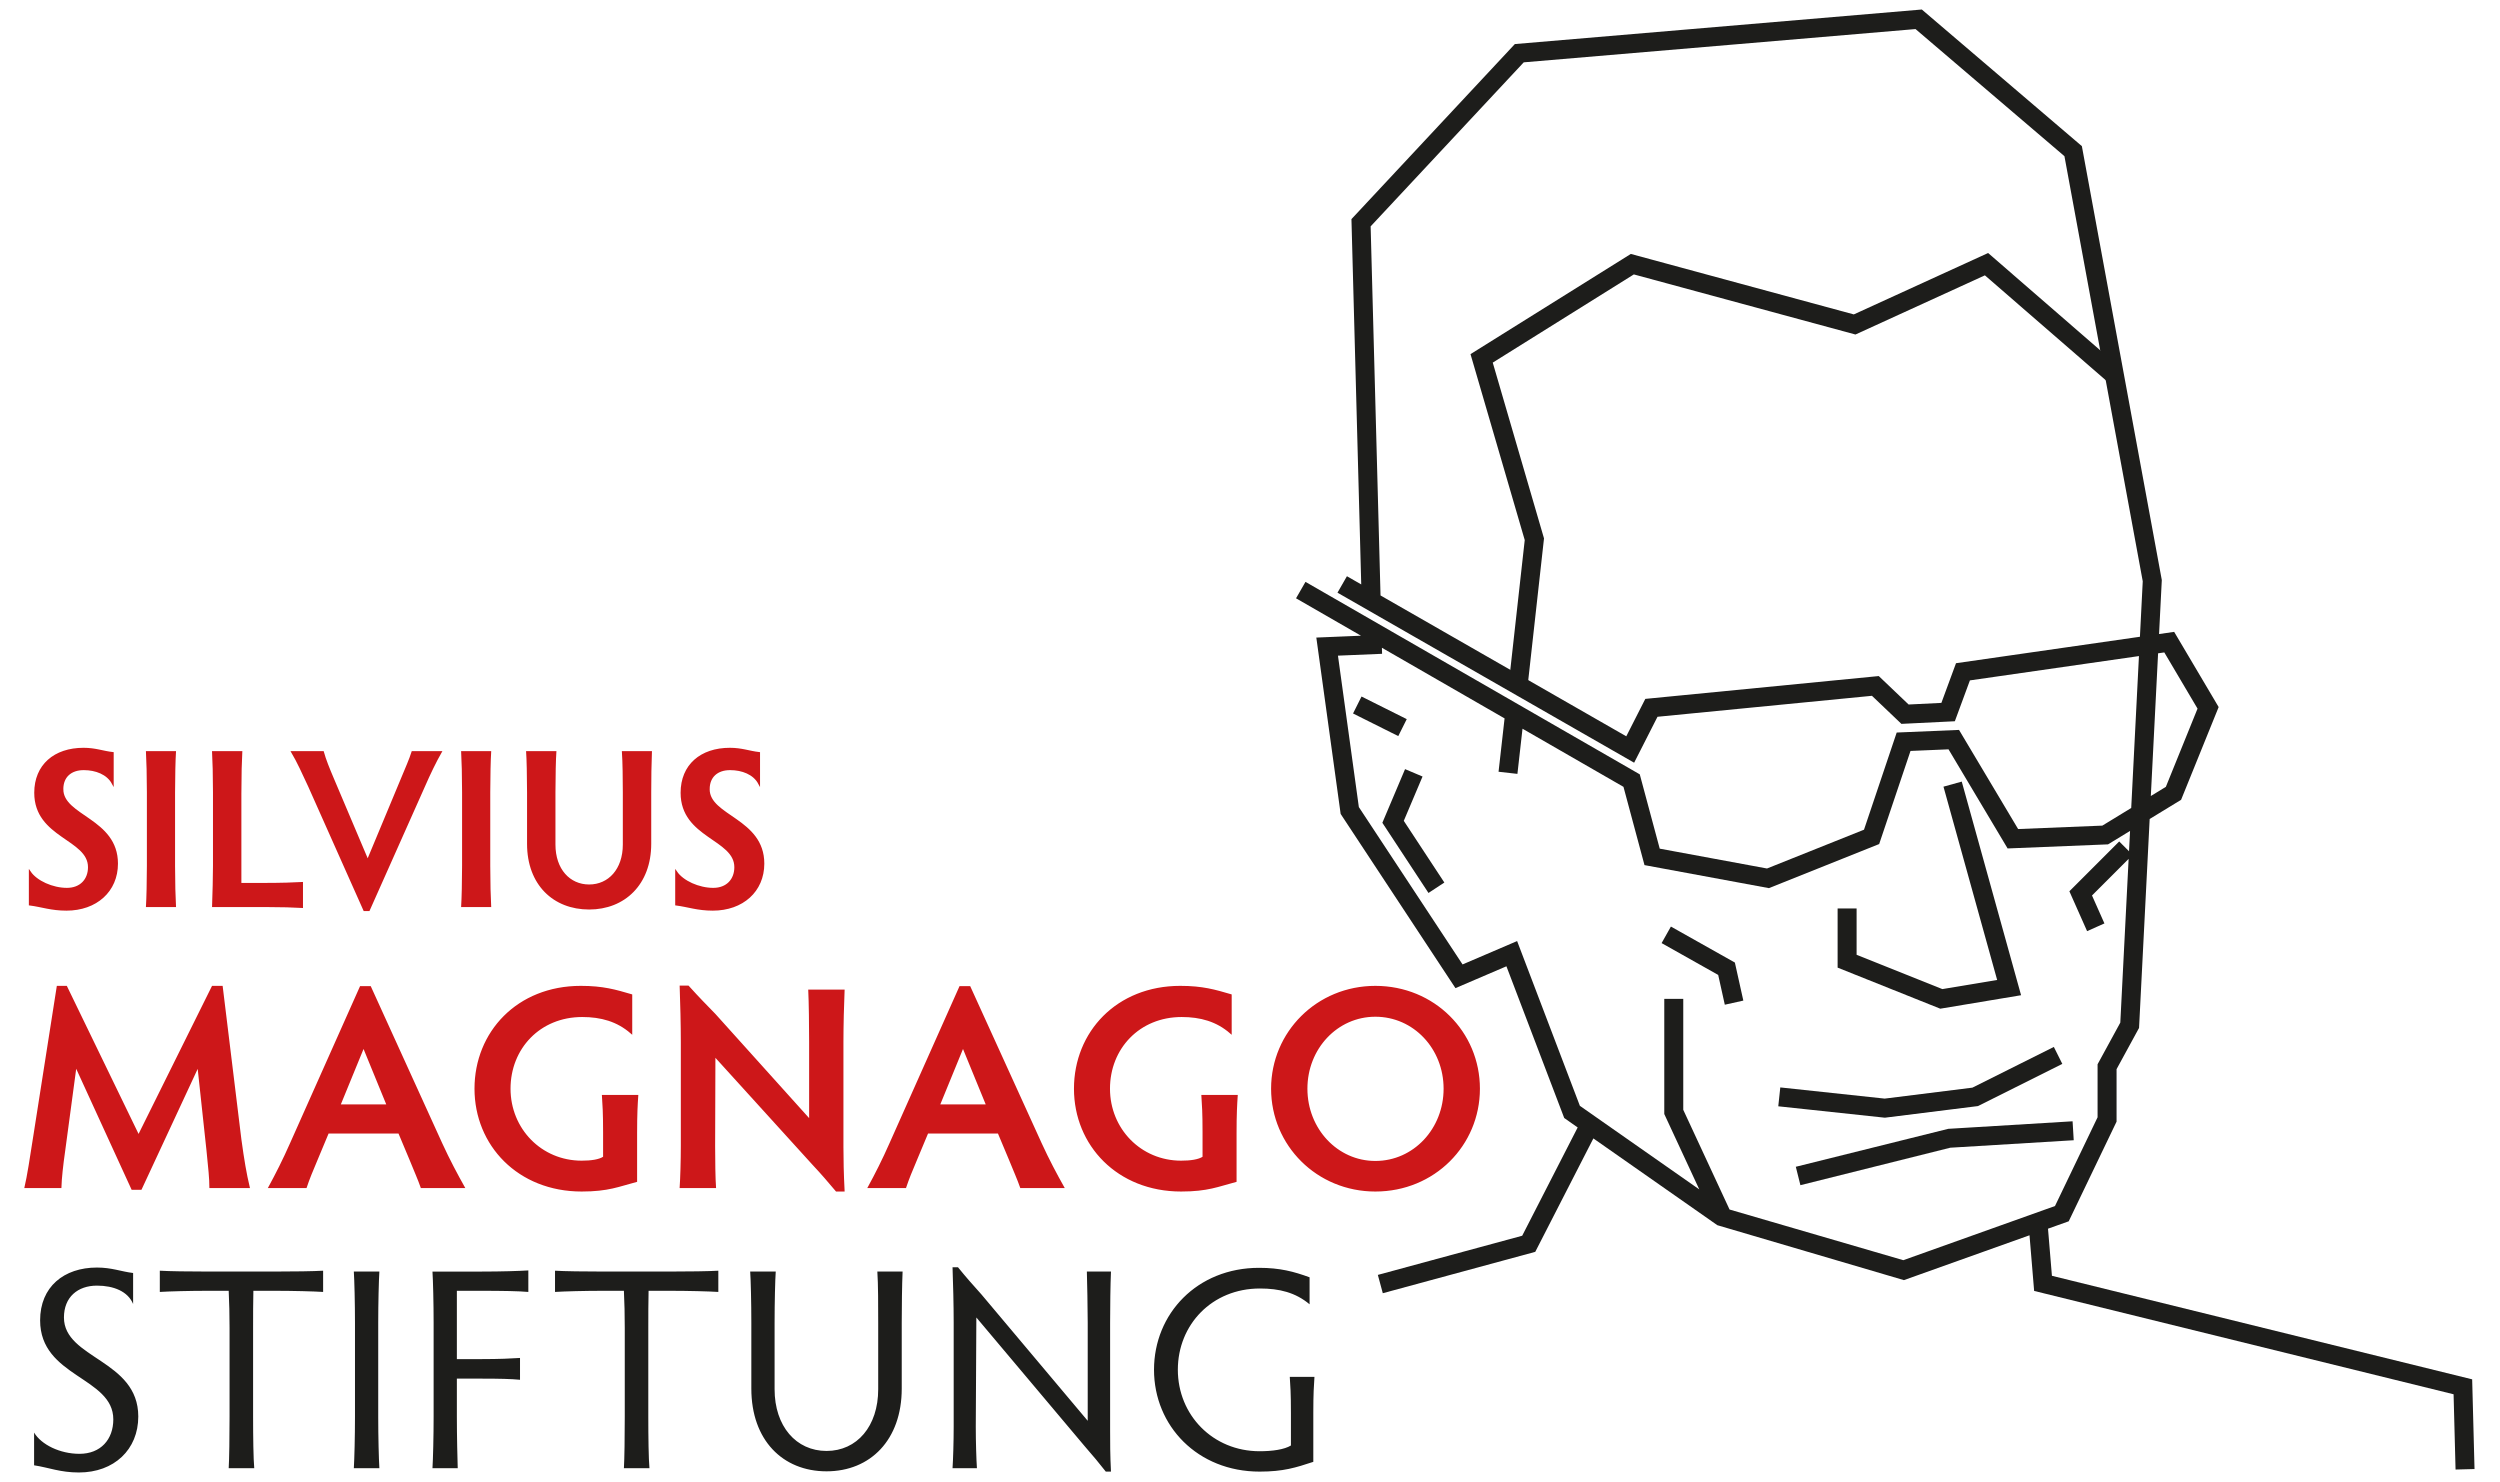 <?xml version="1.0" encoding="UTF-8"?>
<svg xmlns="http://www.w3.org/2000/svg" version="1.1" viewBox="0 0 244.149 144.729">
  <defs>
    <style>
      .cls-1 {
        fill: #1d1d1b;
      }

      .cls-2 {
        fill: #cd1719;
      }

      .cls-3 {
        fill: none;
        stroke: #cd1719;
        stroke-miterlimit: 24.667;
        stroke-width: .183px;
      }
    </style>
  </defs>
  <!-- Generator: Adobe Illustrator 28.7.1, SVG Export Plug-In . SVG Version: 1.2.0 Build 142)  -->
  <g>
    <g id="Ebene_1">
      <g>
        <path class="cls-1" d="M239.809,143.512l-.193-7.348-40.963-10.092-.452-5.435-12.266,4.38-18.223-5.366-12.104-8.473-5.676,11.078-14.888,4.039-.484-1.788,14.097-3.825,5.419-10.576-1.314-.92-5.645-14.818-4.978,2.133-11.211-17.012-2.376-17.224,4.361-.182-6.343-3.653.924-1.605,32.645,18.797,1.949,7.257,10.477,1.938,9.473-3.789,3.193-9.489,6.087-.256,5.772,9.681,8.225-.334,2.819-1.722.755-14.836-16.509,2.375-1.471,3.99-5.218.256-2.877-2.741-20.943,2.048-2.282,4.486-28.97-16.605.922-1.607,1.397.801-.956-35.675,15.958-17.096,39.744-3.375,15.63,13.343,7.807,42.377-.268,5.271,1.475-.212,4.345,7.344-3.668,9.057-3.069,1.874-1.037,20.405-2.196,4.026v5.125l-4.673,9.733-2.023.722.383,4.6,41.041,10.112.23,8.76-1.852.049ZM168.907,118.121l16.97,4.949,14.813-5.29,4.159-8.666v-5.176l2.22-4.07.813-15.992-3.577,3.577,1.213,2.729-1.693.753-1.73-3.893,4.866-4.866.959.959.102-1.988-2.151,1.313-9.807.399-5.771-9.68-3.712.157-3.061,9.093-10.766,4.306-12.152-2.249-2.053-7.644-9.86-5.677-.497,4.411-1.842-.208.588-5.211-11.979-6.898.016.591-4.309.18,2.04,14.788,10.129,15.368,5.327-2.283,6.129,16.09,11.662,8.164-3.419-7.363v-11.243h1.854v10.833l4.52,9.736ZM210.758,63.803l-.709,13.936,1.468-.896,3.094-7.64-3.245-5.488-.607.087ZM134.822,58.152l24,13.756,1.858-3.655,22.799-2.229,2.916,2.778,3.2-.158,1.428-3.875,17.962-2.583.275-5.417-7.648-41.517-14.542-12.413-38.262,3.249-14.952,16.019.966,36.045ZM175.827,115.745l-.449-1.798,14.888-3.706,12.142-.736.111,1.85-12.056.73-14.636,3.66ZM184.074,109.154l-10.408-1.114.197-1.843,10.195,1.092,8.566-1.07,7.953-3.977.828,1.657-8.236,4.119-9.096,1.136ZM189.482,98.508l-10.021-4.009v-5.778h1.854v4.523l8.375,3.351,5.352-.892-5.243-18.877,1.785-.496,5.794,20.863-7.895,1.316ZM168.444,98.121l-.646-2.909-5.526-3.109.908-1.615,6.247,3.515.826,3.715-1.809.402ZM139.505,87.206l-4.504-6.853,2.217-5.24,1.707.722-1.832,4.328,3.961,6.025-1.549,1.018ZM136.554,71.887l-4.416-2.208.828-1.657,4.416,2.208-.828,1.657Z"/>
        <polygon class="cls-1" points="149.236 66.535 147.394 66.33 148.905 52.742 143.609 34.584 159.266 24.799 181.041 30.706 194.159 24.709 207.118 35.955 205.904 37.354 193.844 26.89 181.203 32.669 159.561 26.799 145.781 35.413 150.787 52.579 149.236 66.535"/>
        <g>
          <path class="cls-3" d="M127.59,106.322c0-3.952,2.971-7.12,6.727-7.12,3.785,0,6.756,3.168,6.756,7.12s-2.971,7.148-6.756,7.148c-3.756,0-6.727-3.196-6.727-7.148ZM124.226,106.322c0,5.494,4.429,9.951,10.091,9.951,5.719,0,10.12-4.457,10.12-9.951,0-5.494-4.401-9.951-10.12-9.951-5.662,0-10.091,4.457-10.091,9.951ZM120.671,110.667c0-1.907.056-2.803.112-3.644h-3.364c.056.841.112,1.625.112,3.559v2.439c-.448.308-1.261.421-2.186.421-3.98,0-7.036-3.168-7.036-7.12s2.916-7.092,7.092-7.092c1.85,0,3.448.449,4.793,1.626v-3.672c-1.541-.449-2.747-.813-4.933-.813-6.167,0-10.287,4.457-10.287,9.951,0,5.494,4.204,9.951,10.371,9.951,2.607,0,3.616-.477,5.326-.925v-4.681ZM96.401,107.948h-4.709l2.354-5.747,2.355,5.747ZM103.829,115.936c-.645-1.149-1.458-2.663-2.186-4.26l-6.952-15.277h-.925l-6.811,15.277c-.701,1.597-1.43,3.027-2.103,4.26h3.56c.252-.756.589-1.597,1.093-2.775l1.065-2.55h6.952l1.093,2.606c.421,1.038.841,1.991,1.093,2.719h4.121ZM69.748,111.9l.028-8.83,9.643,10.624c.897.953,1.486,1.654,2.27,2.579h.701c-.084-1.626-.112-3.056-.112-4.233v-10.287c0-1.542.056-3.784.112-5.018h-3.363c.056,1.178.084,3.42.084,5.018v7.68l-9.307-10.343c-.925-.953-1.541-1.57-2.606-2.747h-.729c.056,1.514.112,3.756.112,5.466v10.063c0,1.486-.056,3.279-.112,4.064h3.364c-.057-.785-.085-2.578-.085-4.036ZM62.128,110.667c0-1.907.056-2.803.112-3.644h-3.363c.056.841.112,1.625.112,3.559v2.439c-.449.308-1.261.421-2.186.421-3.981,0-7.036-3.168-7.036-7.12s2.915-7.092,7.092-7.092c1.85,0,3.447.449,4.793,1.626v-3.672c-1.542-.449-2.747-.813-4.934-.813-6.166,0-10.287,4.457-10.287,9.951,0,5.494,4.205,9.951,10.372,9.951,2.606,0,3.615-.477,5.325-.925v-4.681ZM37.858,107.948h-4.709l2.355-5.747,2.354,5.747ZM45.286,115.936c-.644-1.149-1.457-2.663-2.186-4.26l-6.952-15.277h-.925l-6.811,15.277c-.701,1.597-1.43,3.027-2.102,4.26h3.56c.252-.756.588-1.597,1.093-2.775l1.065-2.55h6.952l1.093,2.606c.42,1.038.841,1.991,1.093,2.719h4.12ZM21.661,96.371h-.897l-7.232,14.576-7.064-14.576h-.84l-2.271,14.492c-.308,2.018-.645,4.148-.869,5.073h3.42c.028-.897.168-2.158.364-3.532l1.121-8.353,5.522,12.054h.841l5.606-12.054.897,8.325c.169,1.654.281,2.747.281,3.56h3.756c-.308-1.289-.533-2.607-.813-4.653l-1.822-14.912Z"/>
          <path class="cls-2" d="M69.215,77.073c0-1.252.835-1.954,2.086-1.954,1.186,0,2.327.439,2.832,1.383v-2.964c-.966-.11-1.69-.417-2.854-.417-2.832,0-4.72,1.625-4.72,4.303,0,4.348,5.247,4.457,5.247,7.268,0,1.207-.79,2.108-2.152,2.108-1.405,0-2.986-.703-3.622-1.647v3.184c1.185.153,2.085.505,3.578.505,2.899,0,4.941-1.823,4.941-4.501,0-4.348-5.336-4.589-5.336-7.268M51.475,73.45c.044.593.088,2.371.088,3.93v5.028c0,3.953,2.525,6.324,5.972,6.324,3.425,0,5.972-2.393,5.972-6.324v-5.028c0-1.207.022-2.964.066-3.93h-2.745c.066.922.088,2.679.088,3.93v5.094c0,2.459-1.449,3.996-3.381,3.996-1.932,0-3.382-1.537-3.382-3.996v-5.094c0-1.559.044-3.337.088-3.93h-2.766ZM47.787,77.38c0-1.493.044-3.271.087-3.93h-2.744c.044.659.088,2.437.088,3.93v7.18c0,1.493-.044,3.25-.088,3.93h2.744c-.043-.68-.087-2.437-.087-3.93v-7.18ZM32.484,75.975c-.374-.878-.747-1.8-.944-2.525h-3.008c.526.878,1.097,2.13,1.646,3.316l5.401,12.12h.44l5.401-12.12c.505-1.164,1.12-2.438,1.625-3.316h-2.767c-.219.703-.637,1.647-1.01,2.547l-3.359,8.058-3.425-8.08ZM23.482,77.38c0-1.515.044-3.271.087-3.93h-2.766c.044.659.088,2.415.088,3.93v7.18c0,.988-.044,2.723-.088,3.93h5.072c1.493,0,2.964.044,3.623.088v-2.349c-.659.044-2.13.088-3.623.088h-2.393v-8.937ZM17.005,77.38c0-1.493.044-3.271.088-3.93h-2.745c.044.659.088,2.437.088,3.93v7.18c0,1.493-.044,3.25-.088,3.93h2.745c-.044-.68-.088-2.437-.088-3.93v-7.18ZM6.093,77.073c0-1.252.834-1.954,2.086-1.954,1.185,0,2.327.439,2.832,1.383v-2.964c-.966-.11-1.69-.417-2.854-.417-2.832,0-4.721,1.625-4.721,4.303,0,4.348,5.248,4.457,5.248,7.268,0,1.207-.791,2.108-2.152,2.108-1.405,0-2.986-.703-3.623-1.647v3.184c1.186.153,2.086.505,3.579.505,2.898,0,4.94-1.823,4.94-4.501,0-4.348-5.335-4.589-5.335-7.268"/>
          <g>
            <path class="cls-1" d="M128.257,137.999c0-1.906.056-2.691.112-3.532h-2.41c.056.841.112,1.57.112,3.532v3.168c-.645.392-1.794.56-3.056.56-4.568,0-7.988-3.532-7.988-7.96,0-4.401,3.335-7.933,8.017-7.933,1.906,0,3.475.392,4.849,1.542v-2.635c-1.542-.561-2.887-.925-4.934-.925-6.054,0-10.259,4.485-10.259,9.951,0,5.494,4.261,9.95,10.315,9.95,2.327,0,3.532-.392,5.242-.953v-4.765ZM95.294,139.345l.056-10.68,10.568,12.558c.897,1.037,1.373,1.597,2.074,2.494h.505c-.084-1.625-.084-2.887-.084-4.064v-10.455c0-1.542.028-3.785.084-5.018h-2.355c.028,1.177.084,3.42.084,5.018v9.558l-10.371-12.333c-.953-1.066-1.458-1.626-2.299-2.663h-.532c.056,1.513.112,3.728.112,5.41v10.147c0,1.485-.056,3.279-.112,4.064h2.382c-.056-.785-.112-2.579-.112-4.036M73.263,124.18c.056.757.112,3.027.112,5.018v6.419c0,5.017,3.056,8.072,7.344,8.072,4.289,0,7.344-3.083,7.344-8.072v-6.419c0-1.542.028-3.785.084-5.018h-2.466c.084,1.177.084,3.42.084,5.018v6.475c0,3.616-2.074,6.026-5.046,6.026-2.971,0-5.073-2.41-5.073-6.026v-6.475c0-1.991.056-4.261.112-5.018h-2.495ZM58.996,124.18c-1.906,0-3.924-.028-4.793-.084v2.074c.869-.056,2.887-.112,4.793-.112h1.934c.056,1.037.084,2.467.084,3.616v8.69c0,1.906-.028,4.148-.084,5.017h2.495c-.084-.869-.112-3.111-.112-5.017v-8.69c0-1.149,0-2.579.028-3.616h1.962c1.934,0,3.98.056,4.849.112v-2.074c-.869.056-2.915.084-4.849.084h-6.307ZM42.235,143.381h2.466c-.028-.869-.084-3.111-.084-5.017v-3.728h2.411c1.738,0,2.915.028,3.756.112v-2.131c-.841.056-2.018.112-3.756.112h-2.411v-6.671h2.411c1.934,0,3.7.028,4.569.112v-2.102c-.869.056-2.635.112-4.569.112h-4.793c.056.841.112,3.083.112,5.018v9.166c0,1.906-.056,4.148-.112,5.017M36.937,129.198c0-1.907.056-4.177.112-5.018h-2.494c.056.841.112,3.111.112,5.018v9.166c0,1.906-.056,4.148-.112,5.017h2.494c-.056-.869-.112-3.111-.112-5.017v-9.166ZM20.4,124.18c-1.906,0-3.924-.028-4.793-.084v2.074c.869-.056,2.887-.112,4.793-.112h1.934c.056,1.037.084,2.467.084,3.616v8.69c0,1.906-.028,4.148-.084,5.017h2.495c-.084-.869-.112-3.111-.112-5.017v-8.69c0-1.149,0-2.579.028-3.616h1.962c1.934,0,3.98.056,4.849.112v-2.074c-.869.056-2.915.084-4.849.084h-6.307ZM6.245,128.665c0-1.99,1.345-3.111,3.224-3.111,1.625,0,3.027.56,3.531,1.794v-3.028c-1.177-.14-2.074-.532-3.531-.532-3.224,0-5.551,1.878-5.551,5.157,0,5.55,7.148,5.522,7.148,9.671,0,1.962-1.233,3.364-3.307,3.364-1.906,0-3.728-.897-4.429-2.075v3.196c1.457.224,2.551.701,4.373.701,3.447,0,5.802-2.243,5.802-5.466,0-5.551-7.26-5.635-7.26-9.671"/>
            <path class="cls-2" d="M127.59,106.322c0-3.952,2.971-7.12,6.727-7.12,3.785,0,6.756,3.168,6.756,7.12s-2.971,7.148-6.756,7.148c-3.756,0-6.727-3.196-6.727-7.148M124.226,106.322c0,5.494,4.429,9.951,10.091,9.951,5.719,0,10.12-4.457,10.12-9.951,0-5.494-4.401-9.951-10.12-9.951-5.662,0-10.091,4.457-10.091,9.951M120.671,110.667c0-1.907.056-2.803.112-3.644h-3.364c.056.841.112,1.625.112,3.559v2.439c-.448.308-1.261.421-2.186.421-3.98,0-7.036-3.168-7.036-7.12s2.916-7.092,7.092-7.092c1.85,0,3.448.449,4.793,1.626v-3.672c-1.541-.449-2.747-.813-4.933-.813-6.167,0-10.287,4.457-10.287,9.951,0,5.494,4.204,9.951,10.371,9.951,2.607,0,3.616-.477,5.326-.925v-4.681ZM96.401,107.948h-4.709l2.354-5.747,2.355,5.747ZM103.829,115.936c-.645-1.149-1.458-2.663-2.186-4.26l-6.952-15.277h-.925l-6.811,15.277c-.701,1.597-1.43,3.027-2.103,4.26h3.56c.252-.756.589-1.597,1.093-2.775l1.065-2.55h6.952l1.093,2.606c.421,1.038.841,1.991,1.093,2.719h4.121ZM69.748,111.9l.028-8.83,9.643,10.624c.897.953,1.486,1.654,2.27,2.579h.701c-.084-1.626-.112-3.056-.112-4.233v-10.287c0-1.542.056-3.784.112-5.018h-3.363c.056,1.178.084,3.42.084,5.018v7.68l-9.307-10.343c-.925-.953-1.541-1.57-2.606-2.747h-.729c.056,1.514.112,3.756.112,5.466v10.063c0,1.486-.056,3.279-.112,4.064h3.364c-.057-.785-.085-2.578-.085-4.036M62.128,110.667c0-1.907.056-2.803.112-3.644h-3.363c.056.841.112,1.625.112,3.559v2.439c-.449.308-1.261.421-2.186.421-3.981,0-7.036-3.168-7.036-7.12s2.915-7.092,7.092-7.092c1.85,0,3.447.449,4.793,1.626v-3.672c-1.542-.449-2.747-.813-4.934-.813-6.166,0-10.287,4.457-10.287,9.951,0,5.494,4.205,9.951,10.372,9.951,2.606,0,3.615-.477,5.325-.925v-4.681ZM37.858,107.948h-4.709l2.355-5.747,2.354,5.747ZM45.286,115.936c-.644-1.149-1.457-2.663-2.186-4.26l-6.952-15.277h-.925l-6.811,15.277c-.701,1.597-1.43,3.027-2.102,4.26h3.56c.252-.756.588-1.597,1.093-2.775l1.065-2.55h6.952l1.093,2.606c.42,1.038.841,1.991,1.093,2.719h4.12ZM21.661,96.371h-.897l-7.232,14.576-7.064-14.576h-.84l-2.271,14.492c-.308,2.018-.645,4.148-.869,5.073h3.42c.028-.897.168-2.158.364-3.532l1.121-8.353,5.522,12.054h.841l5.606-12.054.897,8.325c.169,1.654.281,2.747.281,3.56h3.756c-.308-1.289-.533-2.607-.813-4.653l-1.822-14.912Z"/>
            <path class="cls-3" d="M69.215,77.073c0-1.252.835-1.954,2.086-1.954,1.186,0,2.327.439,2.832,1.383v-2.964c-.966-.11-1.69-.417-2.854-.417-2.832,0-4.72,1.625-4.72,4.303,0,4.348,5.247,4.457,5.247,7.268,0,1.207-.79,2.108-2.152,2.108-1.405,0-2.986-.703-3.622-1.647v3.184c1.185.153,2.085.505,3.578.505,2.899,0,4.941-1.823,4.941-4.501,0-4.348-5.336-4.589-5.336-7.268ZM51.475,73.45c.044.593.088,2.371.088,3.93v5.028c0,3.953,2.525,6.324,5.972,6.324,3.425,0,5.972-2.393,5.972-6.324v-5.028c0-1.207.022-2.964.066-3.93h-2.745c.066.922.088,2.679.088,3.93v5.094c0,2.459-1.449,3.996-3.381,3.996-1.932,0-3.382-1.537-3.382-3.996v-5.094c0-1.559.044-3.337.088-3.93h-2.766ZM47.787,77.38c0-1.493.044-3.271.087-3.93h-2.744c.044.659.088,2.437.088,3.93v7.18c0,1.493-.044,3.25-.088,3.93h2.744c-.043-.68-.087-2.437-.087-3.93v-7.18ZM32.484,75.975c-.374-.878-.747-1.8-.944-2.525h-3.008c.526.878,1.097,2.13,1.646,3.316l5.401,12.12h.44l5.401-12.12c.505-1.164,1.12-2.438,1.625-3.316h-2.767c-.219.703-.637,1.647-1.01,2.547l-3.359,8.058-3.425-8.08ZM23.482,77.38c0-1.515.044-3.271.087-3.93h-2.766c.044.659.088,2.415.088,3.93v7.18c0,.988-.044,2.723-.088,3.93h5.072c1.493,0,2.964.044,3.623.088v-2.349c-.659.044-2.13.088-3.623.088h-2.393v-8.937ZM17.005,77.38c0-1.493.044-3.271.088-3.93h-2.745c.044.659.088,2.437.088,3.93v7.18c0,1.493-.044,3.25-.088,3.93h2.745c-.044-.68-.088-2.437-.088-3.93v-7.18ZM6.093,77.073c0-1.252.834-1.954,2.086-1.954,1.185,0,2.327.439,2.832,1.383v-2.964c-.966-.11-1.69-.417-2.854-.417-2.832,0-4.721,1.625-4.721,4.303,0,4.348,5.248,4.457,5.248,7.268,0,1.207-.791,2.108-2.152,2.108-1.405,0-2.986-.703-3.623-1.647v3.184c1.186.153,2.086.505,3.579.505,2.898,0,4.94-1.823,4.94-4.501,0-4.348-5.335-4.589-5.335-7.268Z"/>
          </g>
        </g>
      </g>
    </g>
  </g>
</svg>